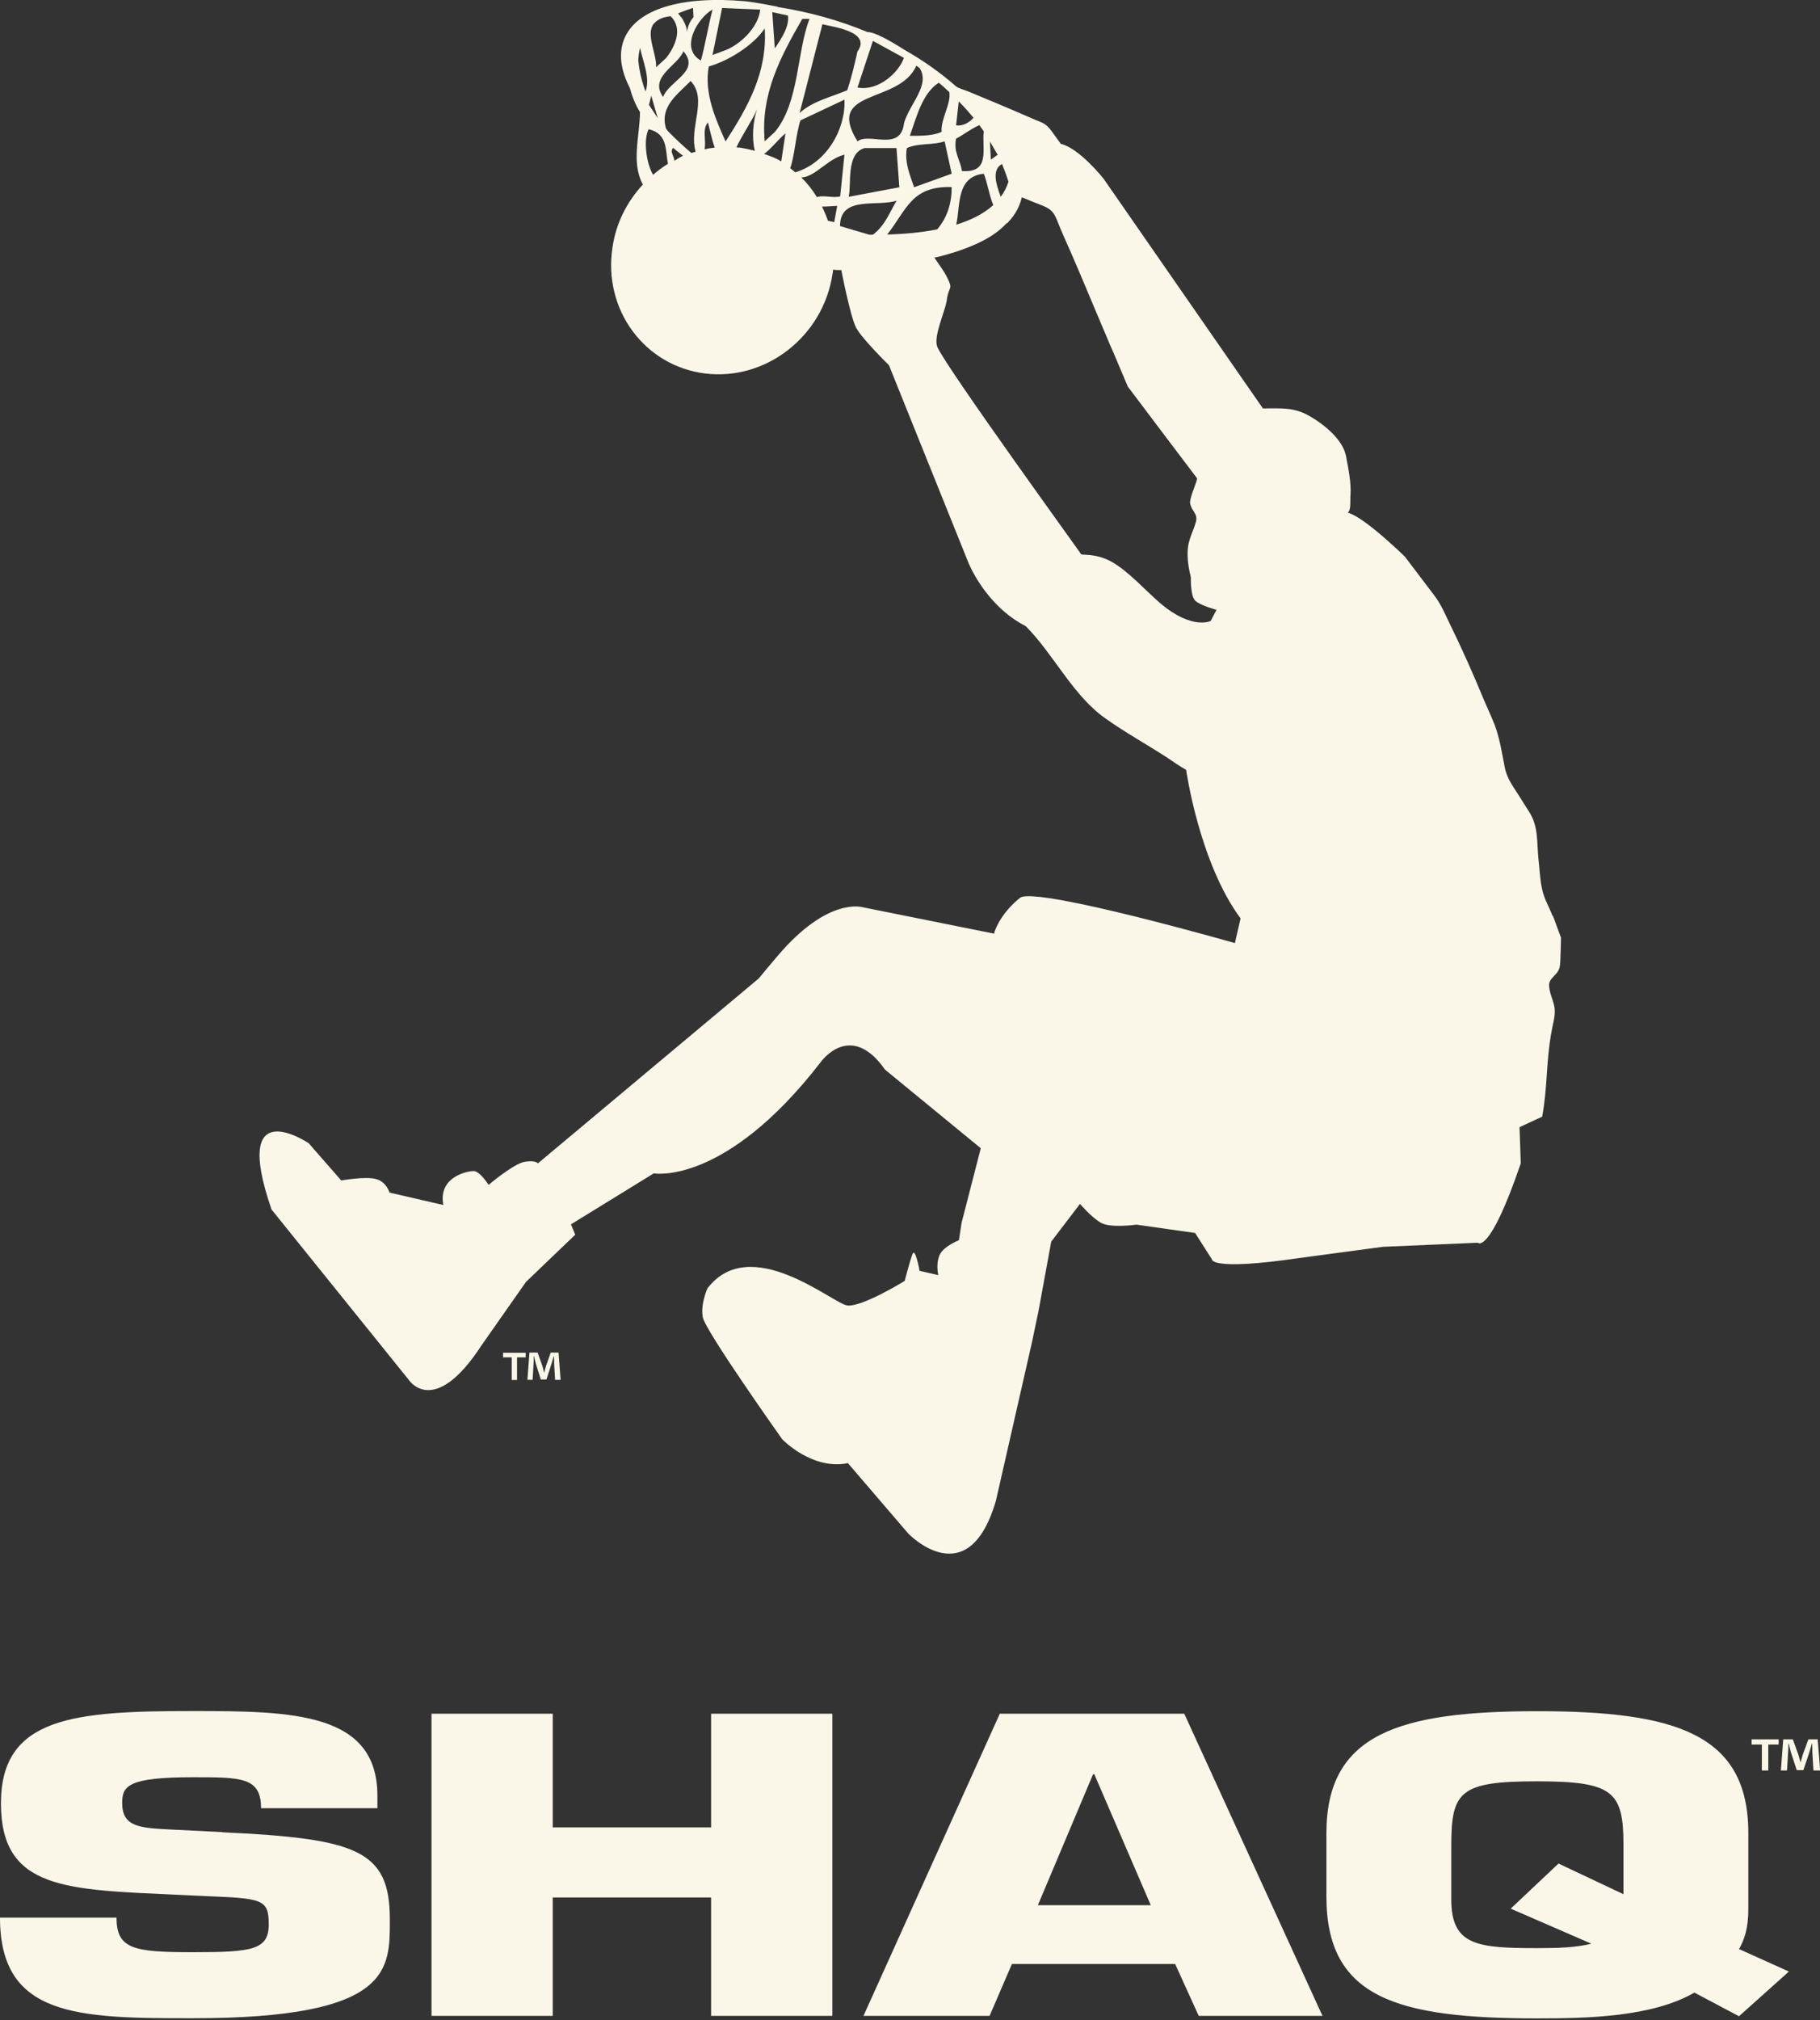 <svg width="247" height="274" viewBox="0 0 247 274" fill="none" xmlns="http://www.w3.org/2000/svg">
<rect x="0" y="0" width="247" height="274" fill="#333333" stroke="none"/>
<path d="M30.113 248.509C48.381 249.362 52.905 250.897 52.905 260.3C52.905 267.08 53.311 273.733 26.165 273.733C10.457 273.754 0 273.519 0 260.087H15.814C15.814 264.351 18.119 264.777 26.186 264.777C34.253 264.777 36.472 264.458 36.472 261.003C36.472 257.549 35.576 257.485 27.85 257.165L24.222 256.995C9.006 256.291 0.128 256.334 0.128 244.585C0.128 232.837 10.094 232.069 26.207 232.069C39.695 232.069 51.219 232.24 51.219 243.562V245.246H35.427C35.427 241.046 32.78 241.046 26.207 241.046C17.329 241.046 16.582 242.24 16.582 244.543C16.582 247.805 18.972 247.933 23.326 248.146L30.155 248.487L30.113 248.509ZM112.96 273.413V232.432H96.505V247.848H75.015V232.432H58.561V273.413H75.015V257.357H96.505V273.413H112.96ZM159.462 266.377H137.331L134.301 273.413H117.185L135.688 232.432H160.722L179.481 273.413H162.685L159.484 266.377H159.462ZM156.176 258.402L148.514 240.641H148.344L140.853 258.402H156.155H156.176ZM236.035 273.477L229.953 270.257C224.191 273.583 215.398 273.754 208.633 273.754C189.554 273.754 180.014 270.961 180.014 257.251V248.615C180.014 235.161 189.874 232.091 208.633 232.091C227.392 232.091 237.273 235.161 237.273 248.615V258.893C237.273 261.472 236.782 262.986 236.014 264.351L242.779 267.4L236.014 273.456L236.035 273.477ZM211.514 252.752L220.328 256.91V250.236C220.328 242.965 218.919 241.6 208.548 241.6C198.176 241.6 196.959 242.965 196.959 250.236V257.613C196.959 263.882 200.48 264.223 208.633 264.223C211.365 264.223 213.84 264.159 215.974 263.626L205.026 258.871L211.514 252.752ZM241.392 235.907V236.611H239.983V240.129H239.108V236.611H237.721V235.907H241.37H241.392ZM246.108 240.129L245.959 237.656C245.959 237.336 245.959 236.931 245.938 236.483H245.895C245.788 236.845 245.639 237.357 245.532 237.741L244.742 240.086H243.846L243.056 237.677C242.971 237.357 242.843 236.845 242.758 236.483H242.715C242.715 236.867 242.715 237.272 242.672 237.656L242.523 240.129H241.691L242.011 235.907H243.313L244.059 237.976C244.166 238.295 244.23 238.615 244.358 239.042C244.465 238.679 244.572 238.295 244.657 237.997L245.425 235.907H246.684L247.026 240.129H246.151H246.108Z" fill="#FAF7E9"/>
<path d="M164.307 84.222C164.307 84.222 161.789 85.501 157.435 81.791C155.386 80.022 153.081 77.42 150.841 76.184C148.6 74.947 146.7 75.374 146.7 75.139C146.892 75.331 128.646 50.171 127.237 47.122C126.554 45.629 128.411 42.09 128.539 40.363C128.838 38.764 129.35 39.275 128.539 37.633C128.091 36.717 127.386 35.821 126.81 34.947C127.13 34.883 127.301 34.84 127.301 34.84C132.38 33.561 135.133 31.919 136.563 30.32C136.649 30.277 136.713 30.213 136.819 30.171V30.128C137.737 29.19 138.377 28.038 138.676 26.759C139.21 26.972 139.85 27.228 140.405 27.463C142.069 28.124 142.816 28.23 143.456 29.872C144.054 31.407 144.758 32.921 145.42 34.435C146.999 38.06 148.493 41.727 150.051 45.352C150.392 46.205 150.755 47.036 151.139 47.889L153.06 52.431C153.06 52.431 162.386 64.798 162.45 64.862C162.578 65.054 161.405 67.57 161.511 68.209C161.639 69.254 162.578 69.638 162.322 70.704C161.959 72.09 161.298 73.049 161.191 74.563C161.106 75.779 161.319 77.143 161.618 78.316C161.618 78.316 161.533 80.832 162.216 81.472C162.898 82.133 165.097 82.708 165.097 82.708L164.307 84.222ZM120.408 31.812C123.076 28.401 123.716 25.203 129.158 25.373C129.158 27.548 128.582 29.467 127.194 31.109C124.954 31.557 122.585 31.748 120.429 31.812M118.466 31.834H117.975L114.005 30.661C114.005 26.461 119.106 28.102 121.688 27.207C120.728 28.806 120.13 30.576 118.466 31.834ZM113.216 30.128C112.917 30.085 112.64 30 112.362 29.936C112.127 29.275 111.871 28.636 111.551 28.017C112.213 28.038 112.938 27.932 113.621 27.932L113.216 30.128ZM108.734 24.073C110.612 24.03 112.341 21.514 114.603 20.981L114.027 26.631C113.152 26.908 111.701 26.418 110.868 26.738C110.271 25.757 109.566 24.861 108.734 24.051M108.627 16.333L114.603 13.518C114.795 17.441 112.234 22.111 107.923 23.369C107.688 23.177 107.475 22.985 107.24 22.815C107.859 21.109 108.009 18.188 108.627 16.333ZM106.024 21.898C105.191 21.365 104.658 21.237 103.698 20.874C104.53 20.32 105.746 18.763 106.6 18.102L106.024 21.898ZM108.884 2.559H109.865C108.094 7.122 108.499 13.881 105.149 17.91L103.783 19.169C103.185 12.793 105.938 7.676 108.884 2.559ZM102.438 20.448C101.777 20.277 101.094 20.128 100.39 20.021C100.24 20.021 100.091 20.021 99.942 19.979C100.752 18.252 101.926 16.61 102.78 14.797C102.14 16.418 102.033 18.891 102.438 20.427M96.185 9.019C98.746 8.294 102.204 6.226 103.783 3.859C104.167 9.872 101.414 14.627 98.469 19.19C97.103 16.098 95.545 12.665 96.185 9.04M95.609 20.256C95.887 19.105 95.246 17.548 96.079 16.61C96.377 17.761 96.612 18.934 96.996 20.021C96.527 20.064 96.057 20.149 95.588 20.256M96.698 1.301C96.1 3.646 95.716 6.034 95.118 8.209C92.173 6.567 94.734 2.367 96.698 1.301ZM94.414 20.576C94.243 20.64 94.03 20.682 93.817 20.746C92.749 19.829 91.725 18.891 90.743 17.889C90.615 17.74 90.487 17.591 90.381 17.42C89.506 14.414 92.002 12.772 93.731 10.981C96.1 13.518 93.432 17.292 94.414 20.597M91.533 21.834C91.469 21.087 90.85 20.554 91.362 20.064C91.789 20.427 92.259 20.789 92.707 21.13C92.109 21.386 92.067 21.493 91.512 21.812M88.631 23.71C87.67 22.068 87.307 18.891 88.033 17.527C90.679 18.145 90.274 20.427 90.658 22.218C89.954 22.644 89.271 23.156 88.631 23.71ZM86.624 8.209C86.624 8.209 86.624 7.484 86.859 6.482C87.307 8.486 88.268 10.661 87.606 12.409C87.115 11.109 86.774 9.701 86.624 8.188M88.374 12.942L89.271 16.034L88.076 14.222L88.396 12.942H88.374ZM88.652 3.284C88.844 3.092 89.036 2.9 89.292 2.729C89.698 2.473 90.231 2.281 90.999 2.196C92.771 3.859 91.576 6.397 90.402 7.868L89.036 9.126C89.164 7.377 87.628 4.755 88.673 3.284M89.996 13.156C88.033 10.405 91.96 8.955 92.749 6.951C95.118 9.701 90.786 10.96 89.996 13.156ZM93.283 1.322H93.347L94.051 1.066L94.115 2.324C93.603 2.921 93.304 3.689 93.219 4.35C93.24 3.582 92.749 2.836 92.621 2.559L92.024 1.812L93.304 1.322H93.283ZM97.999 1.087L103.164 1.301C102.972 3.646 100.411 6.205 98.064 6.951L96.698 7.463L97.999 1.087ZM106.941 2.111C107.134 3.561 106.13 5.117 105.149 6.567L104.807 1.642L106.941 2.111ZM116.374 6.951C115.969 8.785 115.585 10.426 114.987 12.239C112.832 13.156 110.271 13.71 108.521 15.331L111.615 3.284C112.661 3.603 118.338 4.2 116.396 6.951M118.466 5.544L122.67 7.846C122.072 9.68 119.319 12.409 116.374 11.876L118.466 5.544ZM122.072 25.395L115.179 26.695C115.585 25.053 114.774 20.81 117.335 20.085H121.667L122.051 25.395H122.072ZM124.356 8.913C124.505 8.998 124.655 9.126 124.804 9.232C126.298 11.535 123.417 14.115 122.691 16.695C122.243 20.661 117.954 17.91 116.374 19.169C111.893 11.94 122.051 14.2 124.356 8.913ZM129.158 23.561L124.057 25.395C123.652 24.115 122.691 22.111 123.076 20.085C124.655 19.36 126.618 19.723 128.197 19.169L129.158 23.561ZM127.408 11.215C127.899 11.62 128.368 12.047 128.838 12.495C129.094 14.094 127.643 16.141 127.792 17.889C126.618 18.422 125.039 18.422 123.481 18.422C124.399 15.842 125.167 12.644 127.408 11.215ZM134.792 27.825C133.469 29.019 131.74 29.872 129.777 30.469C130.353 27.91 129.734 23.966 133.511 23.561C133.96 24.606 134.216 26.397 134.813 27.847M129.755 18.806C130.844 18.23 131.783 17.463 132.914 16.972C133.085 17.228 133.298 17.505 133.511 17.804C133.213 20.085 134.514 23.497 130.545 23.198C130.353 21.727 129.371 20.64 129.755 18.806ZM130.118 13.753C130.801 14.435 131.463 15.181 132.124 15.97C131.569 16.61 130.673 17.143 129.755 16.994L130.118 13.753ZM134.322 19.147C134.514 19.488 135.219 20.682 135.411 21.023C135.24 21.023 134.621 21.62 134.472 21.62L134.344 19.147H134.322ZM135.987 22.239C136.307 23.028 136.606 23.817 136.862 24.648C136.627 25.416 136.264 26.077 135.816 26.695C135.133 24.883 134.6 23.006 135.987 22.239ZM210.703 124.222C210.255 123.028 209.551 121.898 209.295 120.619C208.974 119.276 208.953 117.804 208.782 116.418C208.569 114.265 208.782 112.175 207.63 110.278C207.182 109.574 206.734 108.849 206.285 108.146C205.432 106.738 204.535 105.715 204.215 104.052C203.831 102.133 203.554 100.192 202.849 98.316C202.401 97.186 201.868 96.056 201.377 94.904C199.947 91.429 198.389 87.932 196.724 84.542C196.106 83.241 195.508 81.855 194.612 80.704L190.664 75.501C190.664 75.501 185.115 70.064 182.895 69.531C183.407 69.254 183.215 67.634 183.279 67.165C183.407 65.565 182.981 63.497 182.682 61.898C182.255 59.595 179.651 57.527 177.667 56.397C175.554 55.203 173.847 55.395 171.392 55.395L149.774 24.243C149.774 24.243 146.508 20.107 143.969 19.51C143.713 19.147 143.435 18.785 143.179 18.422C142.517 17.527 142.197 16.93 141.173 16.524C140.191 16.141 139.252 15.693 138.271 15.288C135.966 14.286 133.618 13.326 131.313 12.367C130.865 12.175 130.097 12.004 129.713 11.684C127.579 9.808 125.231 8.166 122.713 6.738C120.664 5.437 118.701 4.35 117.74 4.35C113.877 2.75 109.801 1.62 105.597 0.959C105.938 0.959 102.46 0.298 101.137 0.171C92.664 -0.597 86.283 1.151 84.661 5.416C83.936 7.335 84.256 9.552 85.472 11.919C85.771 13.006 86.219 14.2 86.859 15.203C86.817 18.508 85.643 22.047 87.243 25.032C85.131 27.314 83.594 30.235 83.124 33.561C81.823 41.983 87.457 49.638 95.716 50.661C103.954 51.663 111.701 45.629 112.981 37.186C113.024 36.972 113.045 36.802 113.066 36.567C113.365 36.631 113.728 36.631 114.176 36.631C114.176 36.631 115.393 42.921 116.182 44.435C116.972 45.949 120.643 49.531 120.643 49.531L131.399 76.248C131.399 76.248 133.661 82.09 139.21 84.926C143.008 88.742 145.655 94.435 150.115 97.506C152.761 99.382 155.664 100.981 158.395 102.751C159.228 103.305 160.081 103.924 160.978 104.414C160.978 104.414 162.728 116.93 168.362 124.564L167.594 127.911C167.594 127.911 141.344 120.406 138.527 121.706C138.527 121.706 136.03 123.497 134.984 126.333L134.92 126.632L117.185 123.071C117.185 123.071 112.469 121.451 105.49 129.702C104.252 131.152 103.463 132.112 102.972 132.709L73.009 157.783C73.009 157.783 72.689 157.336 71.216 157.57C69.743 157.805 66.308 160.704 66.308 160.704C66.308 160.704 65.112 158.807 64.259 158.828C63.405 158.849 59.457 159.596 60.161 163.434L52.862 161.749C52.862 161.749 52.478 160.321 51.048 159.916C49.619 159.51 46.311 160.107 46.311 160.107L41.893 155.054C41.893 155.054 31.244 147.869 36.856 164.052L55.487 187.165C55.487 187.165 58.881 192.389 65.347 182.474L71.387 173.86L78.067 167.464L77.49 166.056L88.716 159.148C88.716 159.148 98.384 160.875 111.402 144.031C111.402 144.031 115.414 138.359 120.109 145.075L133.106 155.736L130.502 165.843L130.139 168.21C130.139 168.21 127.984 169.041 127.493 170.278C126.981 171.515 127.344 172.943 127.344 172.943L124.804 172.368C124.804 172.368 124.207 169.041 123.822 170.129C123.438 171.195 122.777 173.732 122.777 173.732C122.777 173.732 116.972 177.314 114.987 177.059C113.002 176.803 101.862 167.144 96.015 174.734C96.015 174.734 95.054 176.824 95.374 178.636C95.673 180.449 106.173 195.225 106.173 195.225C106.173 195.225 110.249 199.447 115.073 198.445L123.268 207.997C123.268 207.997 131.377 216.462 135.155 203.562L140.063 182.005L140.938 177.826L142.667 168.402L146.572 163.284C146.572 163.284 148.045 165.033 149.368 165.822C150.67 166.611 154.234 166.099 154.234 166.099L162.194 167.229L164.478 170.811C164.478 170.811 164.243 172.389 176.237 170.641L187.676 169.105L200.545 168.551C200.545 168.551 202.102 170.342 206.392 157.783L206.221 152.879L209.295 151.451C210.041 147.421 209.807 144.031 210.554 139.979C210.703 139.041 211.023 138.06 211.002 137.122C211.002 135.928 210.276 134.905 210.234 133.668C210.191 132.986 210.724 132.602 211.13 132.133C211.621 131.578 211.706 131.237 211.749 130.491C211.791 129.404 211.834 128.295 211.855 127.186C211.493 126.205 211.109 125.225 210.767 124.222M71.344 183.476V184.095H70.17V187.165H69.445V184.095H68.271V183.476H71.365H71.344ZM75.335 187.165L75.207 184.99C75.207 184.713 75.207 184.351 75.186 183.967H75.143C75.058 184.287 74.93 184.713 74.823 185.054L74.161 187.101H73.393L72.731 184.99C72.667 184.713 72.561 184.265 72.475 183.946H72.433C72.433 184.287 72.433 184.628 72.411 184.969L72.283 187.144H71.579L71.856 183.455H72.966L73.606 185.267C73.692 185.545 73.756 185.822 73.841 186.206C73.948 185.886 74.012 185.545 74.097 185.289L74.737 183.455H75.805L76.082 187.144H75.356L75.335 187.165Z" fill="#FAF7E9"/>
</svg>
